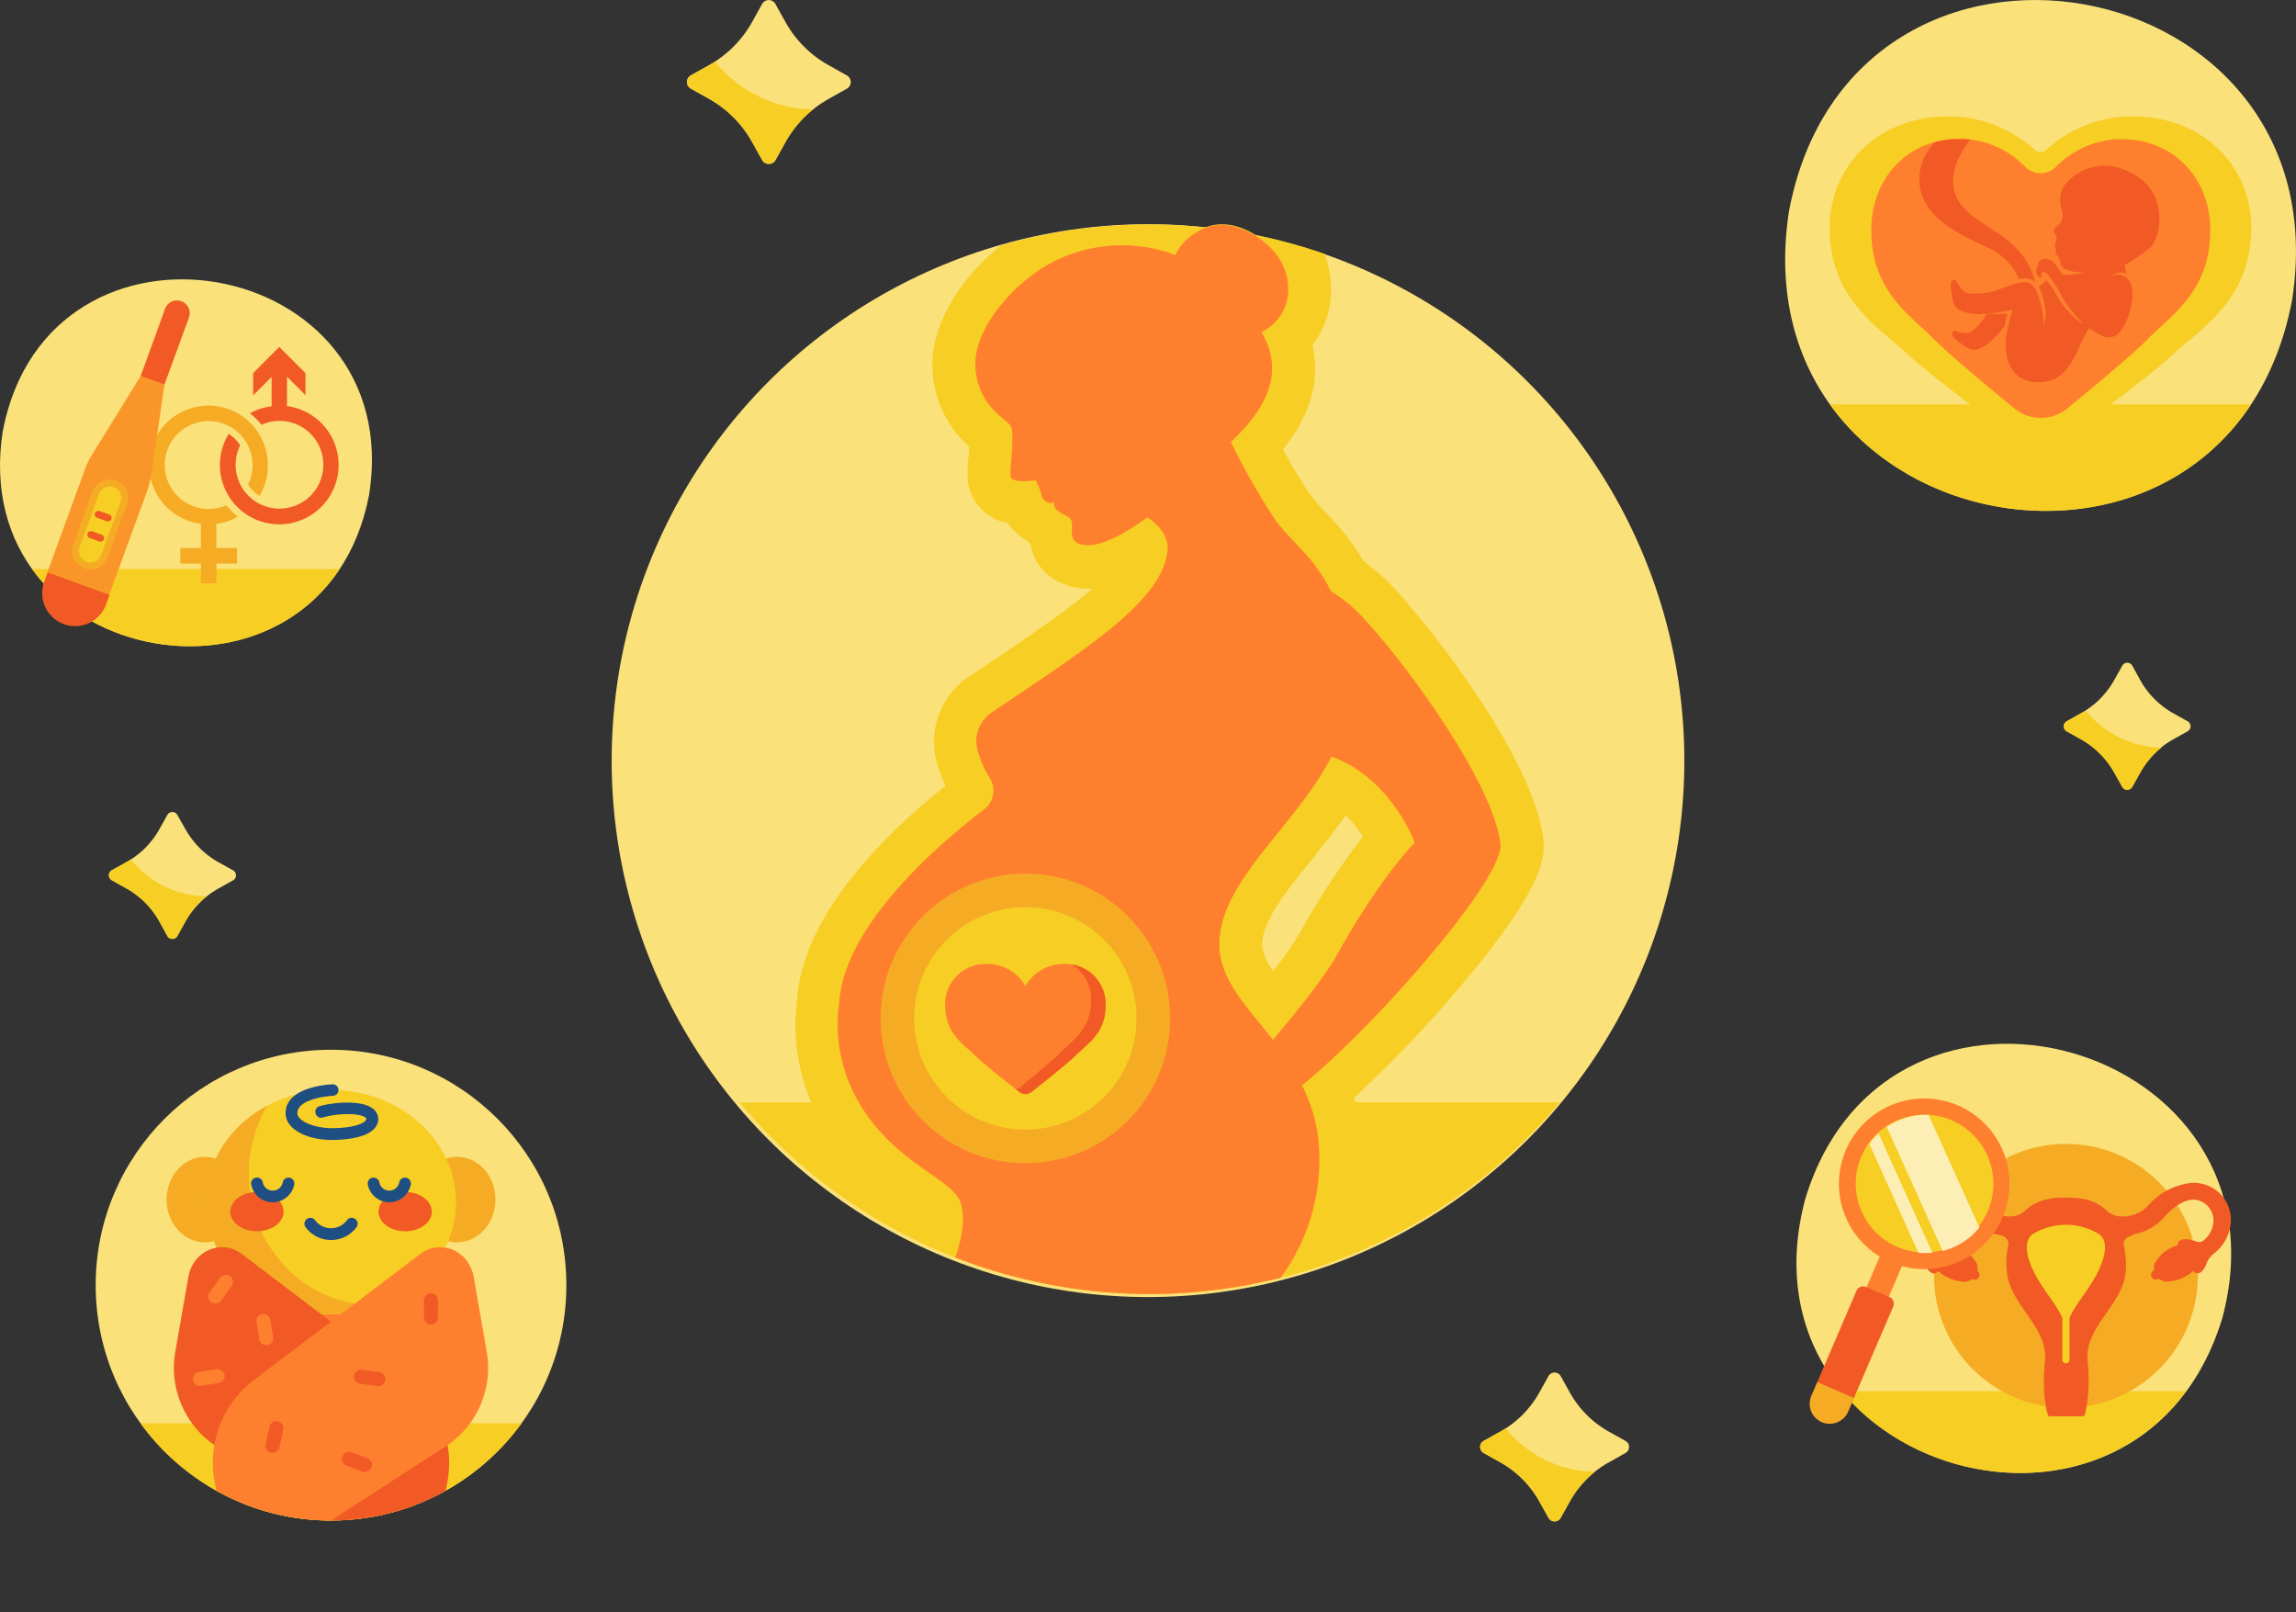 <?xml version="1.0" encoding="UTF-8"?> <svg xmlns="http://www.w3.org/2000/svg" xmlns:xlink="http://www.w3.org/1999/xlink" viewBox="0 0 400 280.84"><rect x="0" y="0" width="400" height="280.84" fill="#333333" stroke="none"/><defs><style>.cls-1{fill:none;}.cls-2{fill:#fae17a;}.cls-3{fill:#f7ce23;}.cls-4{clip-path:url(#clip-path);}.cls-5{fill:#fe802e;}.cls-6{fill:#f5ac24;}.cls-7{fill:#f15a24;}.cls-8{clip-path:url(#clip-path-2);}.cls-9{fill:#1f4e83;}.cls-10{fill:#fceeb4;}.cls-11{fill:#fa9629;}</style><clipPath id="clip-path"><path class="cls-1" d="M218.74,40.94c-2.68-1.71-5.85-2.46-8.75-1.34a93.16,93.16,0,1,0,8.75,1.34Z"></path></clipPath><clipPath id="clip-path-2"><circle class="cls-1" cx="57.67" cy="223.86" r="41"></circle></clipPath></defs><g id="Layer_2" data-name="Layer 2"><g id="BG"><path class="cls-2" d="M381.11,125.64l-2.47-1.38a15,15,0,0,1-5.76-5.76L371.5,116a1,1,0,0,0-1.79,0l-1.38,2.47a15.37,15.37,0,0,1-2.78,3.57h0a14.64,14.64,0,0,1-3,2.19l-2.46,1.38a1,1,0,0,0,0,1.79l2.46,1.38a15.09,15.09,0,0,1,5.77,5.77l1.38,2.46a1,1,0,0,0,1.79,0l1.38-2.46a15,15,0,0,1,4.61-5.06c.37-.25.76-.49,1.15-.71l2.47-1.38A1,1,0,0,0,381.11,125.64Z"></path><path class="cls-3" d="M363.37,123.78q-.39.25-.81.48l-2.46,1.38a1,1,0,0,0,0,1.79l2.46,1.38a15.09,15.09,0,0,1,5.77,5.77l1.38,2.46a1,1,0,0,0,1.79,0l1.38-2.46a14.91,14.91,0,0,1,3.69-4.36A17.19,17.19,0,0,1,363.37,123.78Z"></path><path class="cls-2" d="M40.53,151.57l-2.47-1.38a15,15,0,0,1-5.76-5.76L30.92,142a1,1,0,0,0-1.79,0l-1.38,2.47A14.85,14.85,0,0,1,25,148h0a15,15,0,0,1-3,2.19l-2.47,1.38a1,1,0,0,0,0,1.79L22,154.74a15,15,0,0,1,5.76,5.76L29.13,163a1,1,0,0,0,1.79,0l1.38-2.47a14.91,14.91,0,0,1,4.62-5.05c.37-.25.75-.49,1.14-.71l2.47-1.38A1,1,0,0,0,40.53,151.57Z"></path><path class="cls-3" d="M22.79,149.71c-.26.17-.53.33-.8.48l-2.47,1.38a1,1,0,0,0,0,1.79L22,154.74a15,15,0,0,1,5.76,5.76L29.13,163a1,1,0,0,0,1.79,0l1.38-2.47A15,15,0,0,1,36,156.14,17.18,17.18,0,0,1,22.79,149.71Z"></path><path class="cls-2" d="M147.52,13.13l-3.19-1.79a19.42,19.42,0,0,1-7.46-7.45L135.09.69a1.33,1.33,0,0,0-2.32,0L131,3.89a19.49,19.49,0,0,1-3.6,4.61h0a19.61,19.61,0,0,1-3.86,2.84l-3.19,1.78a1.33,1.33,0,0,0,0,2.32l3.19,1.78A19.58,19.58,0,0,1,131,24.69l1.78,3.19a1.33,1.33,0,0,0,2.32,0l1.78-3.19a19.43,19.43,0,0,1,6-6.54c.48-.33,1-.63,1.48-.92l3.19-1.79A1.32,1.32,0,0,0,147.52,13.13Z"></path><path class="cls-3" d="M124.57,10.72c-.34.22-.69.43-1,.63l-3.19,1.78a1.33,1.33,0,0,0,0,2.32l3.19,1.78A19.58,19.58,0,0,1,131,24.69l1.78,3.19a1.33,1.33,0,0,0,2.32,0l1.78-3.19a19.53,19.53,0,0,1,4.78-5.64A22.24,22.24,0,0,1,124.57,10.72Z"></path><path class="cls-2" d="M283.19,251l-2.9-1.62a17.67,17.67,0,0,1-6.78-6.78l-1.62-2.91a1.22,1.22,0,0,0-2.11,0l-1.62,2.91a17.78,17.78,0,0,1-3.27,4.2h0a17.84,17.84,0,0,1-3.51,2.58l-2.9,1.62a1.21,1.21,0,0,0,0,2.11l2.9,1.62a17.67,17.67,0,0,1,6.78,6.78l1.62,2.9a1.21,1.21,0,0,0,2.11,0l1.62-2.9a17.8,17.8,0,0,1,5.43-5.95c.44-.29.89-.57,1.35-.83l2.9-1.63A1.2,1.2,0,0,0,283.19,251Z"></path><path class="cls-3" d="M262.33,248.8c-.31.2-.63.39-.95.57l-2.9,1.62a1.21,1.21,0,0,0,0,2.11l2.9,1.62a17.67,17.67,0,0,1,6.78,6.78l1.62,2.9a1.21,1.21,0,0,0,2.11,0l1.62-2.9a17.61,17.61,0,0,1,4.35-5.13A20.22,20.22,0,0,1,262.33,248.8Z"></path><circle class="cls-2" cx="200" cy="132.5" r="93.44"></circle><g class="cls-4"><rect class="cls-3" x="118.94" y="192.03" width="162.13" height="33.91"></rect><path class="cls-3" d="M159.14,210.37c.65.37,1.45.83,2.08,1.22a24.79,24.79,0,0,1-4.3,9.71,7.51,7.51,0,0,0-1.6,4.64H230a42.43,42.43,0,0,0,7.44-24.37,34.51,34.51,0,0,0-1.55-10.35A217.7,217.7,0,0,0,255.12,171c14.63-17.47,14-22.29,13.73-24.88-1.85-15.16-22.09-39.89-27.1-44.84a34.26,34.26,0,0,0-4.17-3.49,44,44,0,0,0-6.69-8.59A28.85,28.85,0,0,1,228.13,86c-1.77-2.66-3.38-5.47-4.61-7.73,5.52-6.86,6.29-13.1,5.13-18.19.12-.15.24-.31.35-.47,4.47-6.16,3.68-15.27-1.85-21.19a20,20,0,0,0-14.29-6.7,15.48,15.48,0,0,0-8.1,2.28,21,21,0,0,0-2.61,1.89,32.43,32.43,0,0,0-6.42-.63,35.38,35.38,0,0,0-13.19,2.59c-10,4.07-20.52,15.61-20.08,26.28a18.9,18.9,0,0,0,6.39,13.66c0,.67-.09,1.38-.13,1.88a25.15,25.15,0,0,0-.13,3.92,8.49,8.49,0,0,0,7,7.52,9.27,9.27,0,0,0,3.23,3,8.89,8.89,0,0,0,.7.64c.87,4.81,4.67,7.12,8.35,7.67a12.22,12.22,0,0,0,1.72.12l.76,0c-4.72,4-11.65,8.71-18.08,13l-3.56,2.4a13.55,13.55,0,0,0-5.62,14.34,24.08,24.08,0,0,0,1.64,4.59c-10.12,8.07-24.78,22.2-25.85,37.14a34.47,34.47,0,0,0,5.74,24C149,204.59,155.11,208.07,159.14,210.37Zm69.42-60.68c2-2.47,4-5,5.9-7.65a21,21,0,0,1,3,3.69,125.3,125.3,0,0,0-10.93,16.65,59.9,59.9,0,0,1-4.72,6.77,9.18,9.18,0,0,1-1.92-4.34C219.74,160.62,224,155.31,228.56,149.69Z"></path><path class="cls-5" d="M261.41,147c-1.41-11.52-18.56-34.12-24.93-40.42a26.29,26.29,0,0,0-4.62-3.62c-3-6.16-7.43-9-10-12.86A123.55,123.55,0,0,1,214.44,77c8.27-7.76,8.41-13.83,5.35-19.14a8.91,8.91,0,0,0,3.15-2.69c2.28-3.15,2-8.2-1.27-11.67s-8.65-5.82-13-3.16a9.21,9.21,0,0,0-3.91,4.08,26.38,26.38,0,0,0-19.43.33c-7.66,3.11-15.69,12-15.4,19s5.44,9.19,6.16,10.49-.17,7.21-.05,8.65,4.38.77,4.38.77a8.69,8.69,0,0,1,1,2.52,1.8,1.8,0,0,0,2.3,1.36c-.25.84.1,1.4,2.22,2.4s-1,4.37,2.94,5,11-4.82,11-4.82,3.84,2.29,3.53,5.68c-.81,8.84-13.87,17-30.63,28.3a6,6,0,0,0-2.53,6.37,18.11,18.11,0,0,0,2.18,5.06,4.09,4.09,0,0,1-1,5.47c-7.28,5.54-24.36,19.93-25.22,33.65a26.88,26.88,0,0,0,4.52,19.13c6,9,15.1,11.69,16.55,15.54,1.57,4.15-1,12.08-4.58,16.64h57.58a34.68,34.68,0,0,0,9.56-24.37,27.48,27.48,0,0,0-3-12.52C240.1,178.24,262.12,152.84,261.41,147Zm-39.64,34.13c-4.42-5.61-9-10.22-9.32-15.95-.55-11.36,13.16-21,19.53-33.39h0c10.46,3.8,14.49,15,14.49,15-4.61,4.78-10.12,13.31-13.33,19.18C230.75,170.36,224.67,177.71,221.77,181.13Z"></path><circle class="cls-6" cx="178.64" cy="177.4" r="25.22"></circle><circle class="cls-3" cx="178.64" cy="177.4" r="19.37"></circle><path class="cls-5" d="M185.37,167.92h-.46a7.69,7.69,0,0,0-6.27,3.85,7.66,7.66,0,0,0-6.27-3.85h-.45a7,7,0,0,0-7.25,7.24c0,4.82,3.15,6.7,5.18,8.68,1.52,1.5,5.7,4.78,7.71,6.38a1.73,1.73,0,0,0,2.17,0c2-1.6,6.22-4.92,7.71-6.38,2-2,5.18-3.86,5.18-8.68A7,7,0,0,0,185.37,167.92Z"></path><path class="cls-7" d="M186.74,168a7.09,7.09,0,0,1,3.35,6.28c0,4.82-3,6.71-4.94,8.69-1.43,1.46-5.45,4.77-7.37,6.38a1.54,1.54,0,0,1-.82.35c.21.18.42.34.6.48a1.73,1.73,0,0,0,2.17,0c2-1.6,6.22-4.92,7.71-6.38,2-2,5.18-3.86,5.18-8.68A7,7,0,0,0,186.74,168Z"></path></g><circle class="cls-2" cx="57.67" cy="223.86" r="41"></circle><path class="cls-3" d="M57.67,264.86a41,41,0,0,0,33.19-16.93H24.49A40.91,40.91,0,0,0,57.67,264.86Z"></path><g class="cls-8"><circle class="cls-5" cx="58.09" cy="232.95" r="14.86"></circle><ellipse class="cls-6" cx="35.71" cy="208.96" rx="6.69" ry="7.45"></ellipse><ellipse class="cls-6" cx="79.63" cy="208.96" rx="6.69" ry="7.45"></ellipse><ellipse class="cls-3" cx="57.67" cy="209.41" rx="21.78" ry="19.54"></ellipse><path class="cls-6" d="M43.35,204.53a23.55,23.55,0,0,1,3.2-11.92c-6.38,3.4-10.66,9.65-10.66,16.8,0,10.79,9.75,19.54,21.78,19.54a23.75,23.75,0,0,0,8.71-1.63c-.41,0-.83,0-1.25,0C53.1,227.36,43.35,217.14,43.35,204.53Z"></path><ellipse class="cls-7" cx="44.76" cy="211.06" rx="4.64" ry="3.42"></ellipse><ellipse class="cls-7" cx="70.59" cy="211.06" rx="4.64" ry="3.42"></ellipse><path class="cls-9" d="M67.83,209.43a3.83,3.83,0,0,1-3.75-3.07,1,1,0,1,1,2-.41,1.77,1.77,0,0,0,3.48,0,1,1,0,0,1,2,.41A3.84,3.84,0,0,1,67.83,209.43Z"></path><path class="cls-9" d="M47.52,209.43a3.82,3.82,0,0,1-3.75-3.07,1,1,0,0,1,.8-1.21,1,1,0,0,1,1.21.8,1.77,1.77,0,0,0,3.48,0,1,1,0,1,1,2,.41A3.85,3.85,0,0,1,47.52,209.43Z"></path><path class="cls-9" d="M57.76,198.57c-3.89,0-8-1.64-8-4.69,0-4.65,7.83-5,8.17-5a1,1,0,0,1,.08,2c-1.61.07-6.2.76-6.2,3,0,1.51,3.16,2.64,6,2.64,3.69,0,6-.85,6-1.64,0,0,0-.11-.15-.22-1-.78-4.69-.8-7.42,0a1,1,0,0,1-1.26-.72,1,1,0,0,1,.72-1.26c2.57-.71,7.28-1.07,9.2.4a2.27,2.27,0,0,1,1,1.85C65.78,198.21,60.17,198.57,57.76,198.57Z"></path><path class="cls-9" d="M57.67,216a5.49,5.49,0,0,1-4.42-2.22,1,1,0,0,1,1.64-1.23,3.46,3.46,0,0,0,5.56,0,1,1,0,0,1,1.44-.2,1,1,0,0,1,.2,1.43A5.46,5.46,0,0,1,57.67,216Z"></path><circle class="cls-6" cx="58.09" cy="265.98" r="14.86"></circle><path class="cls-7" d="M30.57,235.31l2.24-12.85c.8-4.58,5.79-6.73,9.35-4l29.17,22.15a18.07,18.07,0,0,1,6.56,17.81l-1.65,8.52c-.83,4.32-5.42,6.45-8.95,4.16L37.52,251.84A16.35,16.35,0,0,1,30.57,235.31Z"></path><path class="cls-5" d="M84.77,235.31l-2.24-12.85c-.8-4.58-5.78-6.73-9.34-4L44,240.58a18.07,18.07,0,0,0-6.56,17.81l1.65,8.52c.84,4.32,5.42,6.45,8.95,4.16l29.78-19.23A16.34,16.34,0,0,0,84.77,235.31Z"></path><path class="cls-7" d="M63.55,256.42a1.11,1.11,0,0,1-.44-.08l-2.84-1.09a1.23,1.23,0,0,1,.88-2.29L64,254a1.23,1.23,0,0,1-.44,2.38Z"></path><path class="cls-7" d="M65.9,241.44h-.16l-3-.4a1.23,1.23,0,0,1-1.06-1.38,1.24,1.24,0,0,1,1.38-1.06l3,.4a1.23,1.23,0,0,1-.16,2.45Z"></path><path class="cls-7" d="M47.48,253.05l-.26,0a1.23,1.23,0,0,1-.94-1.46l.64-3a1.23,1.23,0,1,1,2.4.52l-.64,3A1.23,1.23,0,0,1,47.48,253.05Z"></path><path class="cls-7" d="M75.08,230.73h0a1.21,1.21,0,0,1-1.22-1.23v-3a1.23,1.23,0,0,1,1.23-1.22h0a1.22,1.22,0,0,1,1.22,1.23v3A1.23,1.23,0,0,1,75.08,230.73Z"></path><path class="cls-5" d="M37.56,227.06a1.24,1.24,0,0,1-1-2l1.78-2.45a1.23,1.23,0,1,1,2,1.44l-1.78,2.46A1.24,1.24,0,0,1,37.56,227.06Z"></path><path class="cls-5" d="M34.91,241.42a1.23,1.23,0,0,1-.2-2.45l3-.47a1.23,1.23,0,0,1,1.41,1,1.22,1.22,0,0,1-1,1.4l-3,.48Z"></path><path class="cls-5" d="M46.38,234.32a1.22,1.22,0,0,1-1.21-1l-.48-3a1.23,1.23,0,0,1,1-1.41,1.24,1.24,0,0,1,1.41,1l.48,3a1.24,1.24,0,0,1-1,1.41Z"></path></g><path class="cls-2" d="M311.69,36.67c-9.18,58.49,76.49,73.8,87.62,15.66C408.49-6.16,322.82-21.47,311.69,36.67Z"></path><path class="cls-3" d="M392.18,70.44H318.79C335.56,93.83,374.94,96.5,392.18,70.44Z"></path><path class="cls-3" d="M355.5,76.66a11.93,11.93,0,0,0,7.18-2.38c6.22-4.69,13.11-9.94,16.16-12.77.73-.68,1.55-1.38,2.42-2.11,4.88-4.12,10.95-9.25,10.95-19.75,0-11-8.8-19.36-20.46-19.36-.43,0-.84,0-1.23,0a22.31,22.31,0,0,0-14,5.77,1.5,1.5,0,0,1-2.1,0,22.23,22.23,0,0,0-13.93-5.76c-.44,0-.84,0-1.27,0-11.66,0-20.46,8.32-20.46,19.36,0,10.5,6.07,15.63,10.95,19.75.87.73,1.69,1.43,2.42,2.11,3,2.78,9.91,8.05,16.15,12.77a12,12,0,0,0,7.19,2.38Z"></path><path class="cls-5" d="M341.29,24.2q.49,0,1,0A16.07,16.07,0,0,1,352.76,29a3.79,3.79,0,0,0,5.48,0,16.07,16.07,0,0,1,10.51-4.74q.47,0,1,0c8.76,0,15.32,6.63,15.32,15.85,0,10.56-6.66,14.68-10.94,19-2.71,2.75-9.35,8.24-13.93,12a7.28,7.28,0,0,1-9.32,0c-4.59-3.79-11.28-9.33-13.93-12-4.28-4.33-10.94-8.45-10.94-19C326,30.83,332.53,24.2,341.29,24.2Z"></path><path class="cls-7" d="M372.62,30.91c-4.8-3.33-9-2-11.35-.22s-2.75,3.76-2.08,5.88-.9,2.75-1.28,3.27.35,1,.37,1.55c0,.89-.37,1.14-.31,1.41a4.49,4.49,0,0,0,.23.64s-.28.26,0,.79c.17.33.5.49.65,1s.1,1.19.65,1.55a7.07,7.07,0,0,0,3.47.61,7.06,7.06,0,0,1-3.19.45,2.39,2.39,0,0,0-.44,0l-.11-.15c-.32-.45-.7-1.1-1.45-2a1.75,1.75,0,0,0-2.35-.28c-.56.32-.27.76-.27.76a2.64,2.64,0,0,0-.44.77,1.51,1.51,0,0,0,.66,1.42c.23,0,.45,0,.26-.43s.23-.55.65-.5,1.85,2.09,3.16,4.56a17.14,17.14,0,0,0,3.65,4.46h0c-2.2-1-4.21-3.89-4.79-5a17.47,17.47,0,0,0-1.77-2.65l-1.36,1.15a11.62,11.62,0,0,1,1,3,8.08,8.08,0,0,1-.08,3.81c-.08-2.66-.95-6-2-7.07s-2.83-.38-5.62.63a11.28,11.28,0,0,1-5.49.77c-1.52-.1-2-2.46-2.5-2.35s-.83.36-.52,2.15c.4,2.32.41,3.14,3.2,3.68s7.45-.64,7.45-.64a31.89,31.89,0,0,0-1.12,4.88c-.34,2.5.23,7.3,4.92,7.74s6.51-3,8.16-6.88A17.42,17.42,0,0,1,364,57.12a11.17,11.17,0,0,0,2.13,1.34c2.47,1.14,3.87-1,4.81-3.86s.83-5.94-1.16-6.6a2.15,2.15,0,0,0-2.35.5,0,0,0,0,0,0,0c.68-.92,2.32-1.38,3.12-.73a.13.13,0,0,0,0-.06,6.11,6.11,0,0,1-.38-1.55,35.58,35.58,0,0,0,4.32-2.93C376.73,41.17,377.41,34.24,372.62,30.91Z"></path><path class="cls-7" d="M349.73,54.62a19.18,19.18,0,0,1-3.55,0,10.89,10.89,0,0,1-2.55,3c-1.14,1-3.13-.31-3.39.12s-.33.85,1.13,1.9c1.9,1.36,2.47,1.94,4.82.32a14.78,14.78,0,0,0,3.09-3.25S349.52,55.24,349.73,54.62Z"></path><path class="cls-7" d="M351.77,48.62a3.27,3.27,0,0,1,2.8.5h0c-2.06-7.81-9.06-9.11-12.52-13-3.22-3.66-1.63-8.15,1.18-11.77a16.84,16.84,0,0,0-3.55-.05c-.33,0-.69.08-1.05.14-.54.08-1,.22-1.56.35a9.26,9.26,0,0,0-2.58,5c-1.3,8,8.12,11.52,11.74,13.3A11,11,0,0,1,351.77,48.62Z"></path><path class="cls-2" d="M314.52,208.79c-12.86,47.91,58.15,68.28,72.64,20.83C400,181.7,329,161.33,314.52,208.79Z"></path><path class="cls-3" d="M380.83,242.34h-60C335.3,259.79,365.77,262.8,380.83,242.34Z"></path><circle class="cls-6" cx="359.91" cy="222.23" r="22.98" transform="translate(-51.72 319.59) rotate(-45)"></circle><path class="cls-7" d="M386.63,207.79a6.64,6.64,0,0,0-4.91-1.73,11.7,11.7,0,0,0-7.28,3.7,5.86,5.86,0,0,1-4.57,2.13,3.77,3.77,0,0,1-2.82-1l-.12-.11c-2-1.8-4.28-2.17-7-2.17s-5,.37-7,2.17l-.13.11a3.74,3.74,0,0,1-2.81,1,5.88,5.88,0,0,1-4.58-2.13,11.64,11.64,0,0,0-7.28-3.7,6.61,6.61,0,0,0-4.9,1.73,6.49,6.49,0,0,0-1.88,6.48,7.63,7.63,0,0,0,2.66,4.08,4.06,4.06,0,0,1,1.39,1.89,3,3,0,0,0,.74,1.21,1.07,1.07,0,0,0,.87.38,1,1,0,0,0,.68-.4,7.21,7.21,0,0,0,4.67,1.84,2.38,2.38,0,0,0,1.25-.48.77.77,0,0,0,.42.13.85.85,0,0,0,.84-.84.83.83,0,0,0-.38-.68,2.35,2.35,0,0,0-.17-1.44,7,7,0,0,0-3.94-3.07.72.72,0,0,0-.07-.51,1.21,1.21,0,0,0-.93-.47,3.78,3.78,0,0,0-1.78.25c-.79.25-1.23.36-1.78-.14a4.74,4.74,0,0,1-1.48-2.4,3.77,3.77,0,0,1,1-3.72,3.57,3.57,0,0,1,2.62-1c1.48.1,3.23,1.18,4.81,3a7.84,7.84,0,0,0,4.58,3c.48.1,1,.23,1.43.37a1.45,1.45,0,0,1,1.08,1.66,15,15,0,0,0-.23,4.72c.3,2.68,1.87,4.93,3.39,7.11,1.83,2.64,3.56,5.13,3.24,8.3-.61,6.15.49,9.39.54,9.47a.36.36,0,0,0,.32.18h5.73a.38.38,0,0,0,.32-.18c0-.08,1.14-3.32.53-9.47-.31-3.17,1.42-5.66,3.25-8.3,1.52-2.18,3.08-4.43,3.38-7.11A15,15,0,0,0,370,217a1.44,1.44,0,0,1,1.07-1.66c.48-.14.41-.27.89-.37a9.18,9.18,0,0,0,5.12-3c1.58-1.79,3.34-2.87,4.81-3a3.59,3.59,0,0,1,2.63,1,3.77,3.77,0,0,1,.95,3.72A4.67,4.67,0,0,1,384,216c-.55.5-1,.39-1.78.14a3.76,3.76,0,0,0-1.78-.25,1.21,1.21,0,0,0-.93.47.71.71,0,0,0-.06.51,7,7,0,0,0-4,3.07,2.36,2.36,0,0,0-.18,1.34.84.84,0,0,0,.3,1.62.82.82,0,0,0,.51-.19,2.41,2.41,0,0,0,1.34.54,7.23,7.23,0,0,0,4.67-1.84.95.95,0,0,0,1.54,0,3.06,3.06,0,0,0,.75-1.21,3.91,3.91,0,0,1,1.39-1.89,7.62,7.62,0,0,0,2.65-4.08A6.48,6.48,0,0,0,386.63,207.79Z"></path><path class="cls-3" d="M365.73,215a11.09,11.09,0,0,0-11.64,0c-1.63,1.29-1.17,4.14.84,7.66,1.58,2.76,3.36,4.63,4.36,6.91v7.2a.63.63,0,1,0,1.25,0v-7.2c1-2.28,2.78-4.15,4.35-6.91C366.91,219.1,367.37,216.25,365.73,215Z"></path><rect class="cls-5" x="326.1" y="217.54" width="4.21" height="10.06" transform="translate(542 556.55) rotate(-156.77)"></rect><path class="cls-5" d="M341.09,192.55a14.86,14.86,0,1,1-19.52,7.8A14.88,14.88,0,0,1,341.09,192.55Z"></path><path class="cls-3" d="M340,195.14A12,12,0,1,0,346.29,211,12.06,12.06,0,0,0,340,195.14Z"></path><path class="cls-10" d="M343.39,215.33a11.45,11.45,0,0,0,1.45-1.51L336,194.22a12,12,0,0,0-7.3,2.08l9.74,21.61A12,12,0,0,0,343.39,215.33Z"></path><path class="cls-10" d="M336.65,218.22l-9.37-20.79a12.06,12.06,0,0,0-1.61,1.84l8.54,18.94A11.71,11.71,0,0,0,336.65,218.22Z"></path><path class="cls-7" d="M325.09,224.18l4.09,1.75a1.27,1.27,0,0,1,.66,1.65L322,245.81a3.48,3.48,0,0,1-4.57,1.82h0a3.48,3.48,0,0,1-1.82-4.57l7.82-18.22A1.26,1.26,0,0,1,325.09,224.18Z"></path><path class="cls-6" d="M323,243.52l-1,2.29a3.48,3.48,0,1,1-6.39-2.75l1-2.29Z"></path><path class="cls-2" d="M.5,75C8.6,33.24,71,44.23,64.3,86.24,56.19,128-6.18,117,.5,75Z"></path><path class="cls-3" d="M59.18,99.11H5.58C17.76,116.07,46.65,118,59.18,99.11Z"></path><path class="cls-6" d="M41.44,90a11.36,11.36,0,0,1-2-2A7.65,7.65,0,1,1,44,81a7.54,7.54,0,0,1-.79,3.38,6.48,6.48,0,0,0,2,2A10.22,10.22,0,0,0,46.66,81,10.34,10.34,0,1,0,35,91.25v4.22h-3.6v2.7H35v3.43h2.7V98.17h3.6v-2.7h-3.6V91.25A10.2,10.2,0,0,0,41.44,90Z"></path><path class="cls-7" d="M50,70.74V65.62l3.22,3.22V65l-4.57-4.57L44.1,65v3.88l3.22-3.22v5.12A10.33,10.33,0,0,0,43.55,72a11.71,11.71,0,0,1,2,2,7.55,7.55,0,0,1,3.15-.68,7.64,7.64,0,1,1-6.86,4.26,6.37,6.37,0,0,0-2-2A10.34,10.34,0,1,0,50,70.74Z"></path><path class="cls-11" d="M28.65,67h0L24.5,65.51h0L16,79.25a13,13,0,0,0-1.15,2.37l-6.57,18,10.78,3.92,6.57-18A13.25,13.25,0,0,0,26.31,83Z"></path><path class="cls-7" d="M31.6,52.47a2.21,2.21,0,0,0-2.84,1.32L24.5,65.51,28.65,67,32.92,55.3A2.21,2.21,0,0,0,31.6,52.47Z"></path><path class="cls-6" d="M20.21,83.74a3.19,3.19,0,0,0-4.09,1.91l-3.36,9.23a3.19,3.19,0,1,0,6,2.18l3.36-9.22A3.19,3.19,0,0,0,20.21,83.74Z"></path><path class="cls-3" d="M15.08,97.86a2,2,0,0,1-1.21-2.58l3.36-9.22A2,2,0,0,1,21,87.43l-3.36,9.23A2,2,0,0,1,15.08,97.86Z"></path><path class="cls-7" d="M8.31,99.67l-.55,1.52a5.74,5.74,0,1,0,10.78,3.93l.55-1.53Z"></path><rect class="cls-7" x="16.06" y="91.91" width="1.25" height="3.05" rx="0.63" transform="translate(-76.83 77.16) rotate(-70)"></rect><rect class="cls-7" x="17.34" y="88.38" width="1.25" height="3.05" rx="0.63" transform="translate(-72.66 76.04) rotate(-70)"></rect></g></g></svg> 